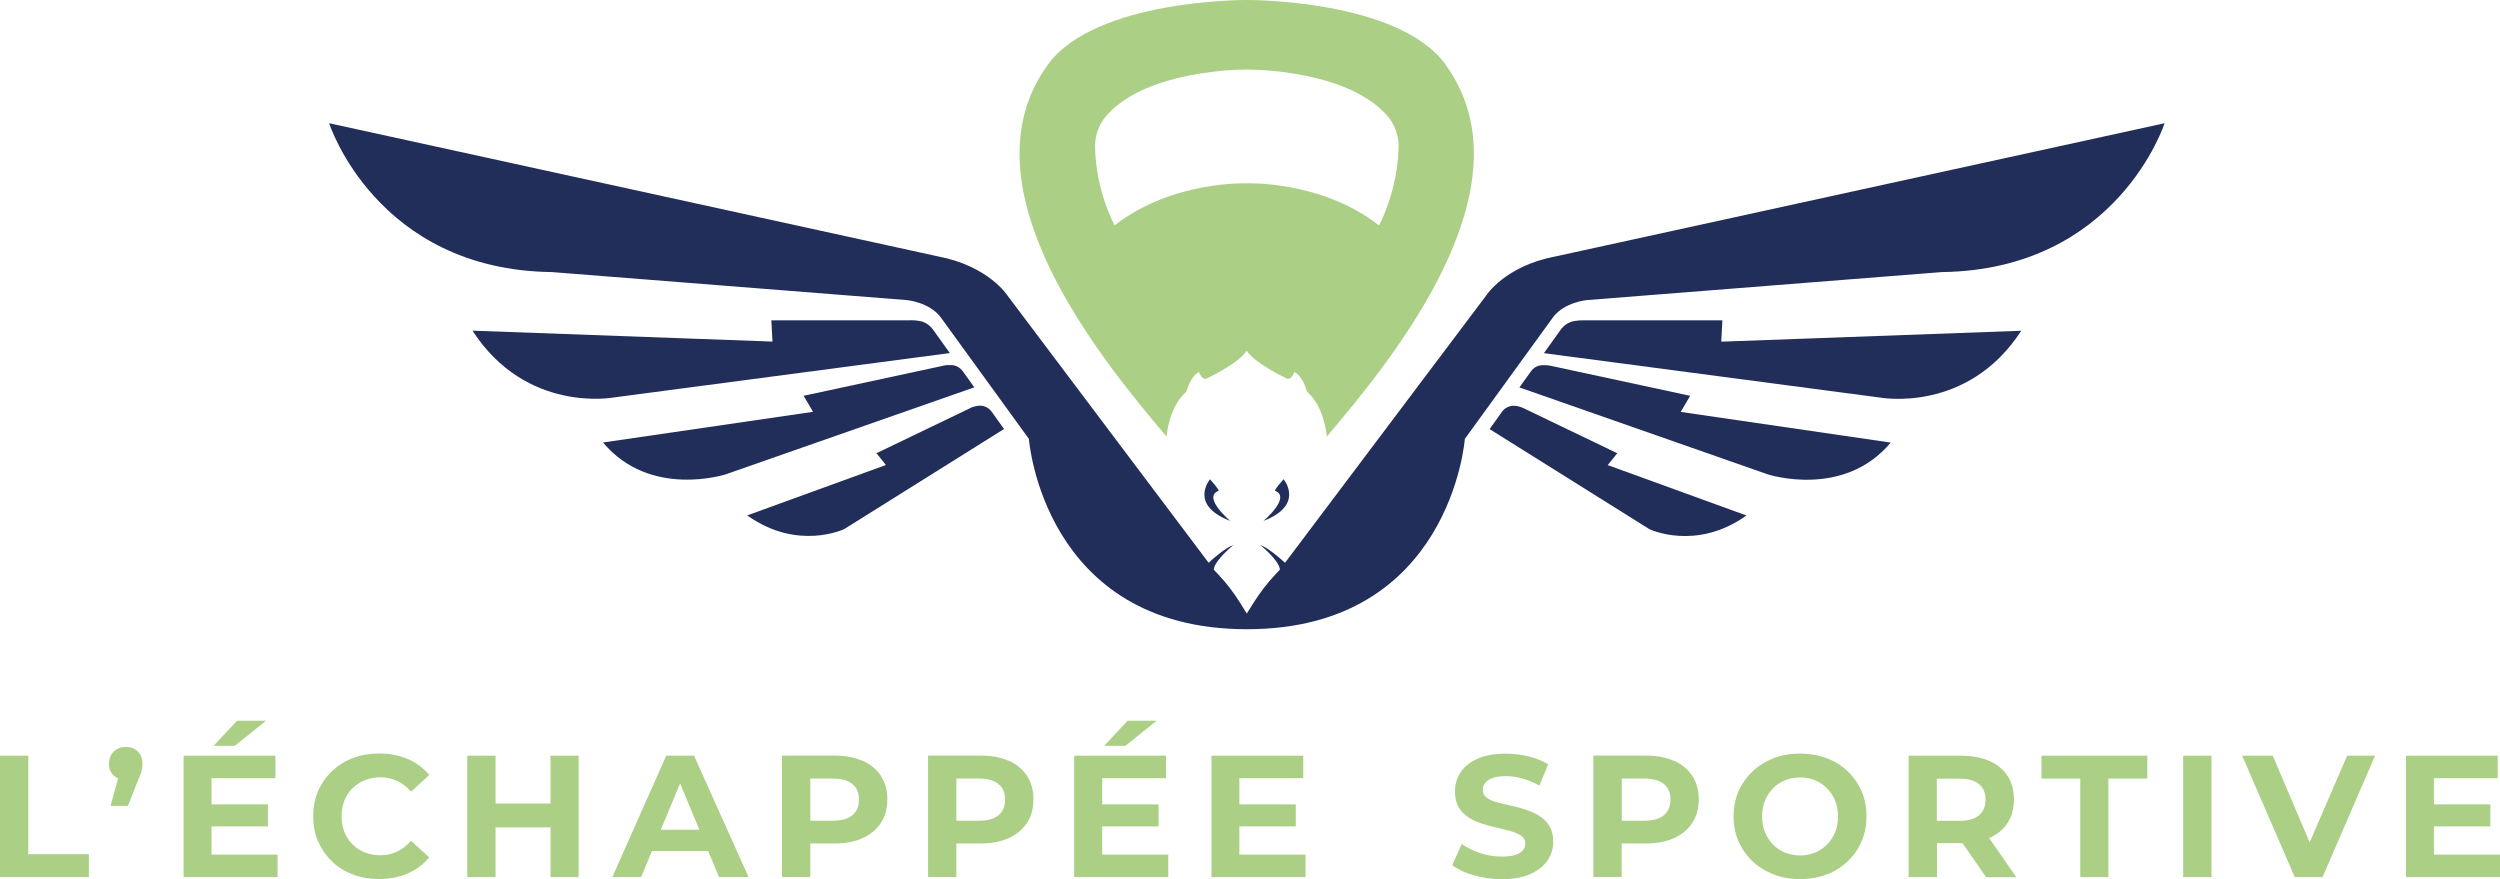 <?xml version="1.0" encoding="UTF-8"?> <svg xmlns="http://www.w3.org/2000/svg" id="Calque_2" data-name="Calque 2" viewBox="0 0 263.34 92.61"><defs><style> .cls-1 { fill: #aacf85; } .cls-2 { fill: #222e5a; } </style></defs><g id="Calque_1-2" data-name="Calque 1"><polygon class="cls-1" points="2.98 79.6 0 79.6 0 92.39 9.36 92.39 9.36 89.98 2.98 89.98 2.98 79.6"></polygon><path class="cls-1" d="M13.25,78.68c-.5,0-.92.16-1.26.48-.34.32-.51.75-.51,1.29s.17.94.5,1.25c.14.13.29.22.46.3l-.8,2.89h1.83l1.04-2.63c.15-.34.26-.62.33-.82s.12-.39.14-.54c.02-.15.03-.3.03-.45,0-.54-.16-.97-.49-1.29-.33-.32-.75-.48-1.26-.48Z"></path><polygon class="cls-1" points="28.02 75.92 24.97 75.92 22.5 78.56 24.73 78.56 28.02 75.92"></polygon><polygon class="cls-1" points="22.28 87.05 28.22 87.05 28.22 84.73 22.28 84.73 22.28 81.97 29.01 81.97 29.01 79.6 19.34 79.6 19.34 92.39 29.24 92.39 29.24 90.02 22.28 90.02 22.28 87.05"></polygon><path class="cls-1" d="M37.14,83.03c.37-.37.8-.65,1.3-.85.5-.2,1.05-.3,1.65-.3.63,0,1.22.13,1.76.38.54.26,1.03.63,1.45,1.13l1.92-1.75c-.61-.74-1.37-1.31-2.27-1.69-.9-.38-1.91-.58-3.02-.58-.99,0-1.9.16-2.75.48s-1.58.78-2.21,1.38c-.63.6-1.12,1.3-1.46,2.1-.35.8-.52,1.69-.52,2.65s.17,1.85.52,2.65c.35.8.83,1.5,1.45,2.1.62.6,1.36,1.06,2.2,1.38.85.32,1.76.48,2.75.48,1.12,0,2.13-.19,3.03-.58.9-.39,1.66-.96,2.27-1.7l-1.92-1.75c-.43.5-.91.88-1.45,1.14-.54.26-1.13.39-1.76.39-.6,0-1.15-.1-1.65-.3-.5-.2-.93-.48-1.3-.85-.37-.37-.65-.8-.85-1.3-.2-.5-.3-1.05-.3-1.66s.1-1.16.3-1.66.48-.93.85-1.3Z"></path><polygon class="cls-1" points="57.99 84.64 52.2 84.64 52.2 79.6 49.22 79.6 49.22 92.39 52.2 92.39 52.2 87.15 57.99 87.15 57.99 92.39 60.95 92.39 60.95 79.6 57.99 79.6 57.99 84.64"></polygon><path class="cls-1" d="M70.18,79.6l-5.68,12.79h3.03l1.14-2.74h5.93l1.14,2.74h3.11l-5.74-12.79h-2.92ZM69.61,87.4l2.03-4.88,2.03,4.88h-4.06Z"></path><path class="cls-1" d="M90.87,80.15c-.83-.37-1.82-.56-2.96-.56h-5.54v12.79h2.98v-3.53h2.56c1.15,0,2.13-.19,2.96-.57.83-.38,1.47-.91,1.92-1.6.45-.69.68-1.51.68-2.48s-.23-1.77-.68-2.47c-.45-.69-1.09-1.23-1.92-1.6ZM89.79,85.87c-.46.39-1.15.58-2.05.58h-2.39v-4.44h2.39c.9,0,1.58.19,2.05.58s.69.93.69,1.64-.23,1.26-.69,1.65Z"></path><path class="cls-1" d="M106.26,80.15c-.83-.37-1.82-.56-2.96-.56h-5.54v12.79h2.98v-3.53h2.56c1.15,0,2.13-.19,2.96-.57.83-.38,1.47-.91,1.92-1.6.45-.69.68-1.51.68-2.48s-.23-1.77-.68-2.47c-.45-.69-1.09-1.23-1.92-1.6ZM105.18,85.87c-.46.39-1.15.58-2.05.58h-2.39v-4.44h2.39c.9,0,1.58.19,2.05.58s.69.93.69,1.64-.23,1.26-.69,1.65Z"></path><polygon class="cls-1" points="121.83 75.92 118.78 75.92 116.31 78.56 118.54 78.56 121.83 75.92"></polygon><polygon class="cls-1" points="116.1 87.05 122.04 87.05 122.04 84.73 116.1 84.73 116.1 81.97 122.82 81.97 122.82 79.6 113.15 79.6 113.15 92.39 123.06 92.39 123.06 90.02 116.1 90.02 116.1 87.05"></polygon><polygon class="cls-1" points="130.55 87.05 136.49 87.05 136.49 84.73 130.55 84.73 130.55 81.97 137.28 81.97 137.28 79.6 127.61 79.6 127.61 92.39 137.52 92.39 137.52 90.02 130.55 90.02 130.55 87.05"></polygon><path class="cls-1" d="M162.14,85.93c-.44-.26-.92-.48-1.44-.65-.52-.17-1.05-.31-1.59-.43s-1.02-.23-1.46-.35c-.44-.12-.79-.28-1.06-.48-.27-.21-.4-.48-.4-.82,0-.27.08-.51.25-.73s.42-.39.78-.52.82-.19,1.41-.19,1.15.08,1.75.25,1.2.41,1.77.74l.93-2.23c-.58-.37-1.27-.65-2.06-.84-.79-.19-1.58-.29-2.39-.29-1.21,0-2.21.18-3.01.54-.8.36-1.39.84-1.78,1.44-.39.6-.58,1.27-.58,2,0,.67.13,1.23.39,1.67s.62.8,1.06,1.08c.44.27.93.49,1.46.66s1.06.3,1.58.42c.52.12,1.01.24,1.45.37.44.13.8.29,1.07.49.27.2.4.47.4.81,0,.27-.08.5-.26.7s-.44.36-.79.48c-.36.12-.83.18-1.42.18-.77,0-1.53-.12-2.29-.37-.76-.25-1.4-.57-1.94-.96l-1,2.23c.57.44,1.33.8,2.28,1.07s1.93.41,2.95.41c1.21,0,2.21-.18,3.02-.55.8-.37,1.4-.85,1.8-1.44.4-.6.59-1.25.59-1.97,0-.66-.14-1.21-.41-1.65-.27-.44-.63-.8-1.07-1.06Z"></path><path class="cls-1" d="M176.34,80.15c-.83-.37-1.82-.56-2.96-.56h-5.54v12.79h2.98v-3.53h2.56c1.15,0,2.13-.19,2.96-.57.83-.38,1.47-.91,1.92-1.6.45-.69.68-1.51.68-2.48s-.23-1.77-.68-2.47c-.45-.69-1.09-1.23-1.92-1.6ZM175.27,85.87c-.46.39-1.15.58-2.05.58h-2.39v-4.44h2.39c.9,0,1.58.19,2.05.58s.69.93.69,1.64-.23,1.26-.69,1.65Z"></path><path class="cls-1" d="M194.62,81.24c-.63-.6-1.37-1.06-2.22-1.38s-1.78-.48-2.79-.48-1.94.16-2.79.49c-.85.33-1.59.79-2.22,1.39-.63.6-1.12,1.29-1.47,2.09-.35.8-.52,1.68-.52,2.64s.17,1.83.52,2.63c.35.8.84,1.5,1.47,2.1s1.38,1.06,2.23,1.39c.85.33,1.79.49,2.8.49s1.92-.16,2.77-.48,1.59-.78,2.22-1.38c.63-.6,1.12-1.3,1.47-2.11.35-.81.52-1.69.52-2.64s-.17-1.85-.52-2.65c-.35-.8-.84-1.5-1.47-2.1ZM193.31,87.65c-.2.49-.48.93-.85,1.3-.37.37-.79.66-1.27.86-.48.2-1.01.3-1.58.3s-1.1-.1-1.59-.3c-.49-.2-.91-.49-1.27-.86-.36-.37-.64-.8-.84-1.3-.2-.49-.3-1.04-.3-1.65s.1-1.16.3-1.65c.2-.49.48-.93.84-1.3s.78-.66,1.27-.86c.49-.2,1.02-.3,1.59-.3s1.1.1,1.58.3c.48.2.9.49,1.27.86.37.37.65.8.85,1.3.2.49.3,1.05.3,1.65s-.1,1.16-.3,1.65Z"></path><path class="cls-1" d="M209.54,88.27c.83-.36,1.47-.88,1.92-1.57.45-.69.68-1.51.68-2.48,0-1.44-.49-2.57-1.48-3.39-.99-.82-2.37-1.23-4.15-1.23h-5.46v12.79h2.98v-3.58h2.56s.08,0,.13,0l2.49,3.59h3.18l-2.85-4.11s.01,0,.02,0ZM208.46,82.59c.46.38.69.93.69,1.64s-.23,1.26-.69,1.65c-.46.39-1.15.58-2.05.58h-2.39v-4.44h2.39c.9,0,1.58.19,2.05.58Z"></path><polygon class="cls-1" points="215.04 82.01 219.13 82.01 219.13 92.39 222.09 92.39 222.09 82.01 226.19 82.01 226.19 79.6 215.04 79.6 215.04 82.01"></polygon><rect class="cls-1" x="229.97" y="79.6" width="2.98" height="12.79"></rect><polygon class="cls-1" points="243.29 88.73 239.4 79.6 236.18 79.6 241.72 92.39 244.65 92.39 250.18 79.6 247.24 79.6 243.29 88.73"></polygon><polygon class="cls-1" points="256.38 90.02 256.38 87.05 262.32 87.05 262.32 84.73 256.38 84.73 256.38 81.97 263.1 81.97 263.1 79.6 253.44 79.6 253.44 92.39 263.34 92.39 263.34 90.02 256.38 90.02"></polygon><path class="cls-2" d="M95.92,33.74h-14.67l.12,2.24-31.6-1.15c5.66,8.76,14.86,7.04,14.86,7.04l35.42-4.68-1.76-2.46c-.35-.49-.88-.84-1.48-.93-.3-.05-.6-.07-.88-.07Z"></path><path class="cls-2" d="M99.33,38.53l-14.68,3.16.99,1.69-22.12,3.23c4.97,5.95,12.94,3.35,12.94,3.35l26.17-9.16-1.21-1.69c-.27-.37-.68-.62-1.13-.65-.34-.02-.67,0-.95.06Z"></path><path class="cls-2" d="M102.22,42.98l-9.9,4.76,1,1.24-14.61,5.31c5.32,3.8,10.22,1.44,10.22,1.44l16.83-10.54-1.3-1.82c-.32-.44-.84-.69-1.38-.63-.31.03-.6.11-.86.23Z"></path><path class="cls-2" d="M181.42,33.74h-14.67c-.28,0-.58.02-.88.07-.6.09-1.13.44-1.48.93l-1.76,2.46,35.42,4.68s9.2,1.71,14.86-7.04l-31.6,1.15.12-2.24Z"></path><path class="cls-2" d="M178.02,41.69l-14.68-3.16c-.28-.06-.61-.08-.95-.06-.46.03-.87.28-1.13.65l-1.21,1.69,26.17,9.16s7.97,2.6,12.94-3.35l-22.12-3.23.99-1.69Z"></path><path class="cls-2" d="M170.35,47.74l-9.9-4.76c-.26-.12-.55-.2-.86-.23-.54-.05-1.07.19-1.38.63l-1.3,1.82,16.83,10.54s4.9,2.36,10.22-1.44l-14.61-5.31,1-1.24Z"></path><path class="cls-1" d="M152.29,6.82C147.27-.11,131.33,0,131.33,0c0,0-15.93-.11-20.96,6.82-9.43,13,6.01,31.47,12.51,39.17,0,0,.2-3.11,2.1-4.75,0,0,.35-1.53,1.31-2.06,0,0,.31.88.79.7,0,0,3.32-1.53,4.24-2.94.92,1.4,4.24,2.94,4.24,2.94.48.18.79-.7.79-.7.96.53,1.31,2.06,1.31,2.06,1.9,1.64,2.1,4.75,2.1,4.75,6.51-7.7,21.95-26.16,12.51-39.17ZM145.25,23.74c-6.05-4.73-13.92-4.43-13.92-4.43,0,0-7.87-.3-13.92,4.43,0,0-1.99-3.58-2.06-8.28-.02-1.17.39-2.33,1.15-3.22,1.47-1.72,4.82-4.12,12.48-4.81,1.57-.14,3.15-.14,4.71,0,7.65.69,11.01,3.09,12.48,4.81.76.89,1.17,2.05,1.15,3.22-.08,4.7-2.06,8.28-2.06,8.28Z"></path><path class="cls-2" d="M129.59,54.87s-2.97-2.47-1.24-3.17c.15-.06-.89-1.22-.89-1.22,0,0-2.29,2.7,2.13,4.39Z"></path><path class="cls-2" d="M163.85,27.01c-5.34,1.01-7.31,4.13-7.31,4.13l-21.18,28.14c-.45-.41-1.76-1.57-2.61-1.87,0,0,1.99,1.6,2.07,2.59l-.47.5c-.86.92-1.62,1.91-2.29,2.97l-.73,1.16-.72-1.16c-.67-1.06-1.43-2.06-2.29-2.97l-.47-.5c.08-.98,2.07-2.59,2.07-2.59-.85.29-2.17,1.46-2.61,1.87l-21.18-28.14s-1.97-3.11-7.31-4.13L34.67,12.98s4.95,15.45,23.47,15.68l37.38,2.95s2.33.21,3.54,1.77l9.32,12.85s1.47,20.05,22.96,20.05,22.96-20.05,22.96-20.05l9.32-12.85c1.2-1.56,3.54-1.77,3.54-1.77l37.38-2.95c18.51-.24,23.47-15.68,23.47-15.68l-64.15,14.03Z"></path><path class="cls-2" d="M135.21,50.48s-1.04,1.16-.89,1.22c1.71.7-1.23,3.17-1.23,3.17,4.39-1.69,2.12-4.39,2.12-4.39Z"></path></g></svg> 